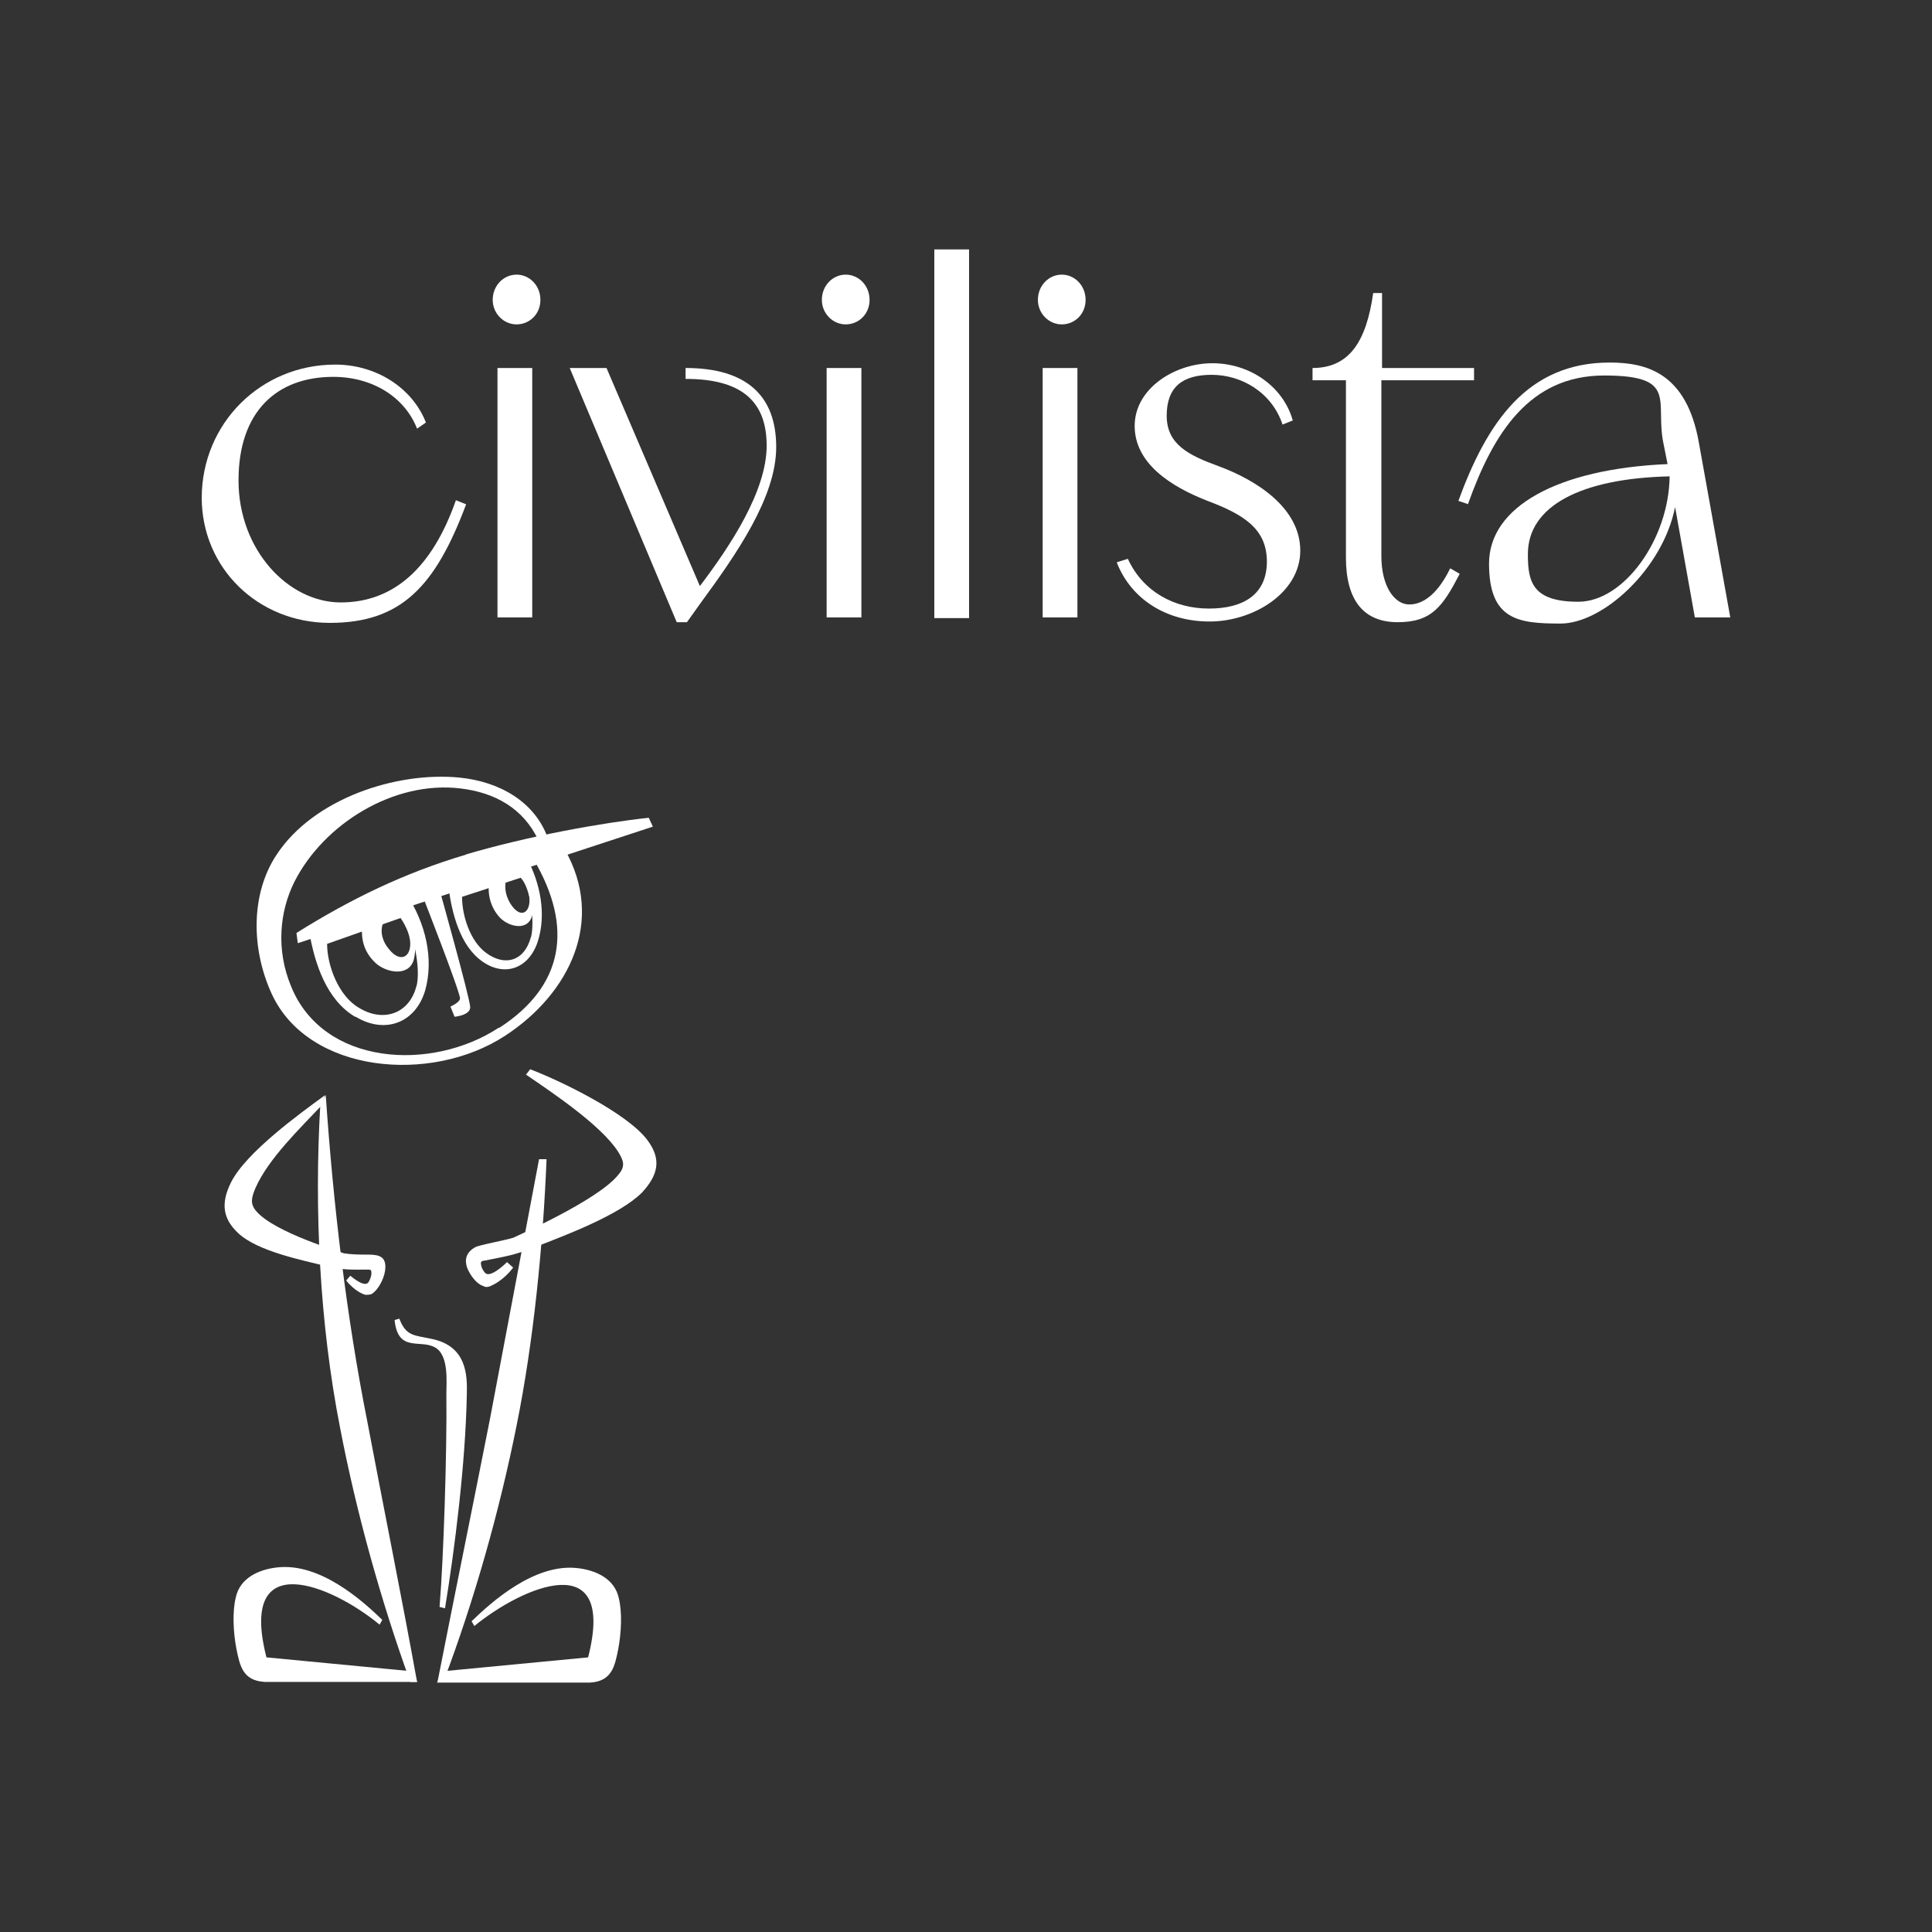 <?xml version="1.0" encoding="UTF-8"?>
<svg id="Layer_1" xmlns="http://www.w3.org/2000/svg" version="1.1" viewBox="0 0 283.5 283.5">
  <rect x="0" y="0" width="283.5" height="283.5" fill="#333333" stroke="none"/>
  <!-- Generator: Adobe Illustrator 29.1.0, SVG Export Plug-In . SVG Version: 2.1.0 Build 142)  -->
  <defs>
    <style>
      .st0, .st1 {
        fill: #fff;
      }

      .st1 {
        fill-rule: evenodd;
      }
    </style>
  </defs>
  <path class="st1" d="M224.2,81.3c0-7,7.7-11.1,20.8-11.4-.1,9.2-6.7,18.4-13.4,18.4s-7.4-2.9-7.4-6.9h0ZM215.4,74c3.7-10.4,9-18.9,20-18.9s7.4,3.8,8.7,10l.6,3c-16.2.7-26.2,6.3-26.2,14.6s4.3,8.8,10.5,8.8,15-8,16.8-17.1l2.9,16.2h5.2l-4.6-25.6c-1.8-10.3-7.7-11.8-13.1-11.8-12.1,0-18,8.8-22.2,20.3l1.5.5Z"/>
  <path class="st1" d="M192.6,55.8h4.9v26c0,6.3,2.6,9.5,7.6,9.5s6.6-2.3,9.1-7.1l-1.4-.8c-1.7,3.5-3.8,5.3-6,5.3s-4.1-2.7-4.1-7.1v-25.8h13.6v-1.8h-13.5v-11h-1.3c-1,7.1-3.5,11-8.9,11h0v1.8Z"/>
  <path class="st1" d="M163.9,82.6c2.1,5.3,7.2,8.6,13.6,8.6s13.3-4.2,13.3-10.4-6.3-10.3-12-12.4c-4.4-1.6-7.6-3.2-7.6-7.4s2.3-6,6.6-6,8.8,2.5,10.4,7.3l1.5-.6c-1.4-5-6.3-8.4-11.8-8.4s-11.4,3.7-11.4,9.2,5.3,8.9,10.7,11c5.3,2,8.7,4.1,8.7,8.9s-3.4,6.9-8.5,6.9-9.7-2.5-11.9-7.3l-1.6.5Z"/>
  <path class="st1" d="M153,90.6h5.1v-36.6h-5.1v36.6h0ZM152.3,44c0,2,1.6,3.6,3.5,3.6s3.5-1.5,3.5-3.6-1.6-3.7-3.5-3.7-3.5,1.6-3.5,3.7Z"/>
  <rect class="st0" x="137.1" y="36.6" width="5.1" height="54.1"/>
  <path class="st1" d="M121.3,90.6h5.1v-36.6h-5.1v36.6h0ZM120.6,44c0,2,1.6,3.6,3.5,3.6s3.5-1.5,3.5-3.6-1.6-3.7-3.5-3.7-3.5,1.6-3.5,3.7Z"/>
  <path class="st1" d="M99.2,91.3h1.6l2-2.8c5.2-7.1,11.1-15.5,11.1-22.9s-4.2-11.6-13.3-11.6v1.6c8,0,11.9,3.1,11.9,9.8s-5.4,14.8-9.8,20.6l-13.7-32h-5.4l15.7,37.3Z"/>
  <path class="st1" d="M73,90.6h5.1v-36.6h-5.1v36.6h0ZM72.3,44c0,2,1.6,3.6,3.5,3.6s3.5-1.5,3.5-3.6-1.6-3.7-3.5-3.7-3.5,1.6-3.5,3.7Z"/>
  <path class="st1" d="M29.6,73c0,10.4,8.3,18.4,18.8,18.4s15.5-5.4,20-17.4l-1.5-.6c-3.5,10-9.2,15-16.9,15s-15-7.7-15-17.9,5.7-15.2,13.9-15.2c5.8,0,10.5,3,12.3,7.6l1.3-.9c-2-5.1-7.3-8.5-13.3-8.5-10.9,0-19.6,8.6-19.6,19.6Z"/>
  <path class="st1" d="M47.2,162.2l.5-1.5h0c-3.7,2.7-11.6,8.4-13.8,12.8-1.6,3.2-1.1,5.4,1,7.4,2.8,2.7,9.4,4,13,4.9,2.5.6,3.7.5,6.2.5.4,0,.4.2.4.6,0,.3-.2.9-.4,1.2-.5.9-2.2-.5-2.7-.9l-.6.7c.7.9,1.8,1.8,2.8,2.1.3,0,.6,0,.9-.1.9-.5,1.8-2.1,2-3.4.3-2.1-.8-2.4-2.5-2.4-1.2,0-2.4,0-3.6-.2.3,0-10.3-3-12.9-6.3-.8-1-.6-1.9,0-3.3,1.9-4.3,6.6-8.8,9.7-12.1Z"/>
  <path class="st1" d="M64.2,246.8c0-.1.5-1.5,1.2-1.6l20.9-2c4.2-16.4-9.6-10.4-16.7-4.6l-.4-.7c2.9-2.8,9.2-8.5,15.5-7.8,2.8.3,5.5,1.6,6.1,4.4.5,2,.4,5-.1,7.6-.5,2.4-.9,4.6-4.1,4.8h-22.5Z"/>
  <path class="st1" d="M61.2,246.8c0-.1-.5-1.5-1.2-1.6l-20.9-2c-4.2-16.4,9.6-10.6,16.6-4.8l.4-.7c-2.9-2.8-9.1-8.4-15.4-7.7-2.8.3-5.5,1.6-6.1,4.4-.5,2-.4,5,.1,7.6.5,2.4.9,4.6,4.1,4.8h22.5Z"/>
  <path class="st1" d="M77.1,157.8l.7-.9c4.7,1.8,14.3,6.5,17.2,10.4,2.1,2.8,1.6,5.1-.8,7.7-3.3,3.3-11.3,6.3-15.7,8-3,1.2-4.5,1.4-7.5,2-.4,0-.5.3-.4.6,0,.3.3.9.6,1.2.7.7,2.6-1,3.2-1.6l.9.8c-.8,1.1-2.1,2.2-3.3,2.7-.4.2-.8.2-1.1,0-1.1-.3-2.4-2.2-2.5-3.3-.2-1.2.6-2.1,1.6-2.5,1.7-.5,3.7-.8,5.4-1.3-.4.1,12.4-5.4,15.4-9.3,1-1.2.7-2-.1-3.3-2.5-3.9-9.7-8.7-13.5-11.3Z"/>
  <path class="st1" d="M58.6,134.4l-2.4,1.1c-.5,1.3,0,2.8.9,3.8,1.5,1.9,3.1,1.3,3.1-.8,0-1.5-.9-3.1-1.7-4.2h0ZM60.7,140.9c-.8,2.5-4.1,1.8-5.6.4-1.8-1.7-2.2-3.7-1.9-5.8l5.2-2.7c1.5,2.1,3.1,5.1,2.3,8.1Z"/>
  <path class="st1" d="M61.1,144.8c.7-2.6-.4-8.5-2.3-10.1l-10.8,3.8c0,3.2,1.7,7.7,4.7,9.4,3.6,2.2,7.4.8,8.4-3.2h0ZM52.1,149.2c-4.2-2.5-5.9-7.8-6.7-12.3l14.3-5.6c2.7,4.1,4,9.3,2.7,14-1.4,4.8-5.9,6.5-10.2,3.9Z"/>
  <path class="st1" d="M60.2,246.8c-4.3-11.9-7.9-24.8-10.3-37.3-3-15.3-3.8-31.9-2.9-47.4l.8-1.4c1.1,16,3,32.3,6.1,47.9,2.4,12.7,5,25.5,7.3,38.2h0s-1,0-1,0Z"/>
  <path class="st1" d="M80.2,170.1c-.5,12.5-1.9,26.8-4.4,39.1-2.5,12.5-6.2,25.6-10.7,37.5h-.9c0,.1,0,.1,0,.1,2.5-12.7,5.2-25.9,7.7-38.6l7.2-38.1h1.1Z"/>
  <path class="st1" d="M68.3,125.4c9.1-2.7,20.2-4.7,26.9-5.4l.6,1.3-52.1,17.1-.2-1.5c8-5,15.8-8.8,24.9-11.5Z"/>
  <path class="st1" d="M73.2,150.8c-9.9,6.5-25.8,5.6-30.5-6.1-2.2-5.3-1.7-10.9.5-15.3,4.3-8.5,14.6-14.9,24.4-13.7,5,.6,9.2,2.9,11.4,7.6l1.4-.3c-1.9-5.3-7-8.3-13-8.9-9.3-.9-21.4,3.1-26.8,11.3-3.8,5.7-3.8,13.8-.7,20.5,5.4,11.6,23.3,13.2,34.2,6.1,9.5-6.2,14.7-16.9,8.8-27.3l-4.6,1.4c5.9,10,4.4,18.6-5,24.7Z"/>
  <path class="st1" d="M64.4,130.2s4.6,16.4,4.6,17.6-2.3,1.4-2.3,1.4l-.6-1.5s1.4-.6,1.4-1.2c0-1-5.4-14.8-5.4-14.8l2.3-1.4Z"/>
  <path class="st1" d="M77.9,137.6c.6-2.2,0-7.3-1.5-8.8l-8.6,2.8c0,2.8,1.2,6.5,3.5,8.2,2.8,2.1,5.7,1.2,6.6-2.3h0ZM70.8,141.1c-3.3-2.3-4.5-7.1-5-11l11.5-4.2c2,3.7,2.9,8.3,1.6,12.3-1.3,3.9-4.8,5.2-8.1,2.9Z"/>
  <path class="st1" d="M76.3,128.1l-2,1c-.4,1.2,0,2.7.8,3.8,1.3,1.8,2.6,1.1,2.6-.8,0-1.4-.7-2.9-1.4-4h0ZM78.1,134.3c-.6,2.4-3.4,1.7-4.7.4-1.5-1.6-1.9-3.6-1.6-5.5l4.3-2.6c1.3,2,2.6,4.9,2,7.7Z"/>
  <path class="st1" d="M64.5,235.8c.6-7.2,1.1-22.9,1-31.3,0-1.7.4-5.7-1.7-6.8-2.2-1.2-5.4.8-5.9-4l.7-.2c1,2.6,2.1,2.4,4.9,3,4.9,1.1,5.1,5.1,5,8.2-.2,10.2-1.8,22.8-3.2,31.3l-.8-.2Z"/>
</svg>